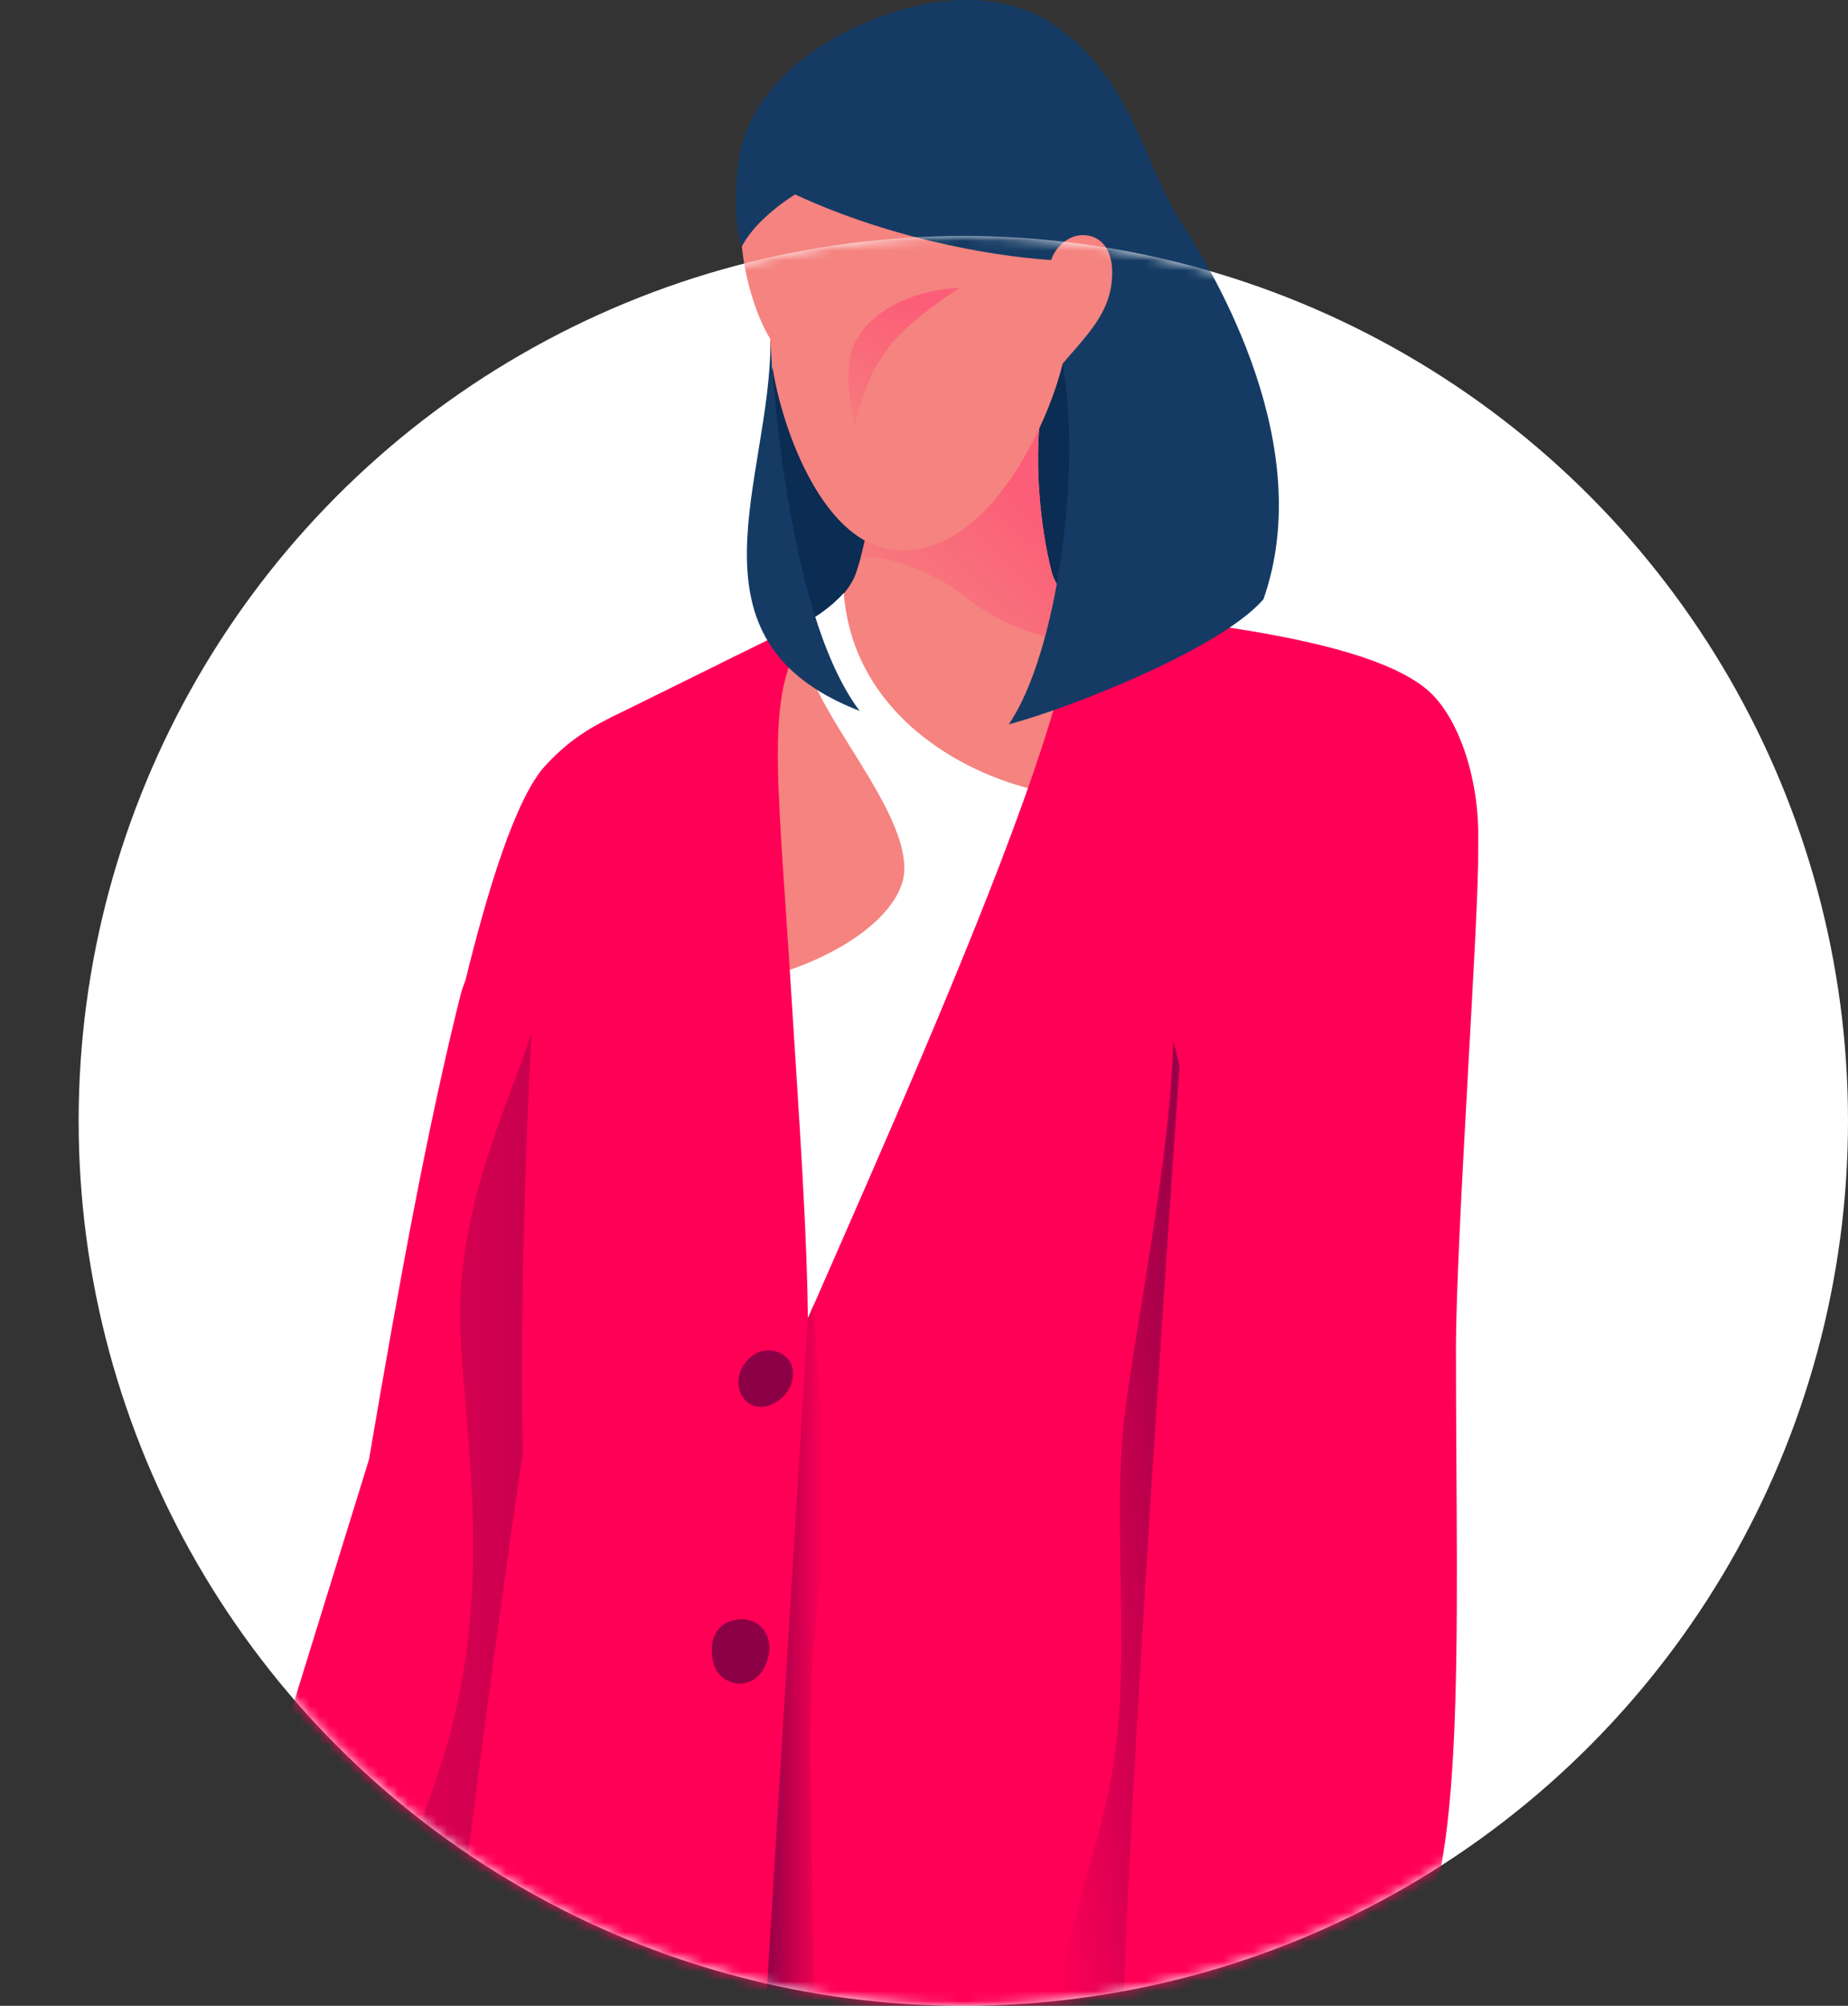 <svg width="188" height="204" viewBox="0 0 188 204" fill="none" xmlns="http://www.w3.org/2000/svg">
<rect x="0" y="0" width="188" height="204" fill="#333333" stroke="none"/>
<g clip-path="url(#clip0_201_72)">
<path d="M78.222 44.28C78.484 39.529 78.326 34.894 80.427 28.783C84.609 16.618 102.601 10.232 110.334 26.012C118.279 42.225 116.087 58.561 109.339 65.741C103.982 71.441 88.895 76.209 82.649 65.456C79.456 59.958 78.024 47.88 78.222 44.28Z" fill="#0B2C53"/>
<path d="M150.377 85.677C150.134 94.747 147.185 136.771 147.185 136.771C121.239 160.812 53.177 147.776 43.102 118.368C44.004 116.248 49.339 84.448 55.52 77.82C61.106 71.831 65.023 72.84 82.735 62.861C91.966 72.777 109.696 65.914 111.108 61.704C115.408 63.042 138.005 64.075 145.186 70.149C148.368 72.84 150.55 79.242 150.377 85.677Z" fill="#FF0056"/>
<path d="M42.197 140.388C35.469 148.262 25.375 197.522 20.244 205.756C15.606 213.199 27.38 217.481 31.049 212.981C31.916 202.364 51.745 166.608 53.839 153.877L42.197 140.388Z" fill="#F5837F"/>
<path d="M39.003 146.135L56.166 147.776C60.219 138.515 77.825 95.904 78.418 89.963C79.039 83.738 60.685 89.474 55.545 94.27C50.351 109.703 41.475 135.873 39.003 146.135Z" fill="#F5837F"/>
<path d="M84.88 93.858C75.976 126.07 67.997 153.671 58.935 177.327C55.863 185.348 52.669 192.911 49.27 200.046C46.992 204.83 44.625 209.423 42.141 213.83C41.459 212.063 40.087 209.992 38.186 207.954V207.95C34.409 203.888 28.559 199.757 21.995 198.675C21.995 198.675 28.936 176.252 37.539 148.434C40.649 130.198 43.554 114.337 46.861 101.161C50.033 88.523 83.185 81.369 84.88 93.858Z" fill="#FF0056"/>
<path d="M49.311 200.017C47.025 204.815 42.127 213.857 42.141 213.83C41.459 212.063 40.127 209.963 38.227 207.925V207.921C37.825 195.573 43.103 186.08 45.672 176.731C50.012 160.936 47.404 146.901 46.844 135.713C46.036 119.575 55.478 106.223 54.773 100.357C58.718 139.413 56.219 181.232 49.311 200.017Z" fill="url(#paint0_linear_201_72)"/>
<path d="M124.989 149.856L131.282 208.219H82.614L80.999 208.215L76.727 208.205L45.207 208.145C45.207 208.145 48.914 176.683 53.177 147.776C52.707 127.362 54.307 100.357 54.307 100.357C80.32 70.882 107.431 75.002 135.237 100.357L124.989 149.856Z" fill="#FF0056"/>
<path d="M107.871 208.226C106.863 199.541 110.545 192.785 112.817 181.898C115.379 169.628 113.004 156.161 114.383 144.175C115.357 135.712 119.129 117.429 119.358 105.866C125.654 130.083 130.101 176.227 126.822 208.226H107.871Z" fill="url(#paint1_linear_201_72)"/>
<path d="M122.641 138.981C122.28 151.877 120.988 189.094 121.282 200.789C121.307 201.792 121.502 203.686 121.82 204.36C125.792 206.579 133.818 203.879 132.492 196.324C130.815 186.771 140.472 152.059 142.745 137.637C144.198 130.239 147.814 81.848 147.066 75.636C146.319 69.424 126.11 65.326 126.763 74.853C126.763 74.853 123.007 125.918 122.642 138.98L122.641 138.981Z" fill="#F5837F"/>
<path d="M85.13 61.087C71.239 76.271 63.192 117.506 66.186 146.408L90.406 144.91C101.162 128.758 112.654 93.627 115.987 65.688C116.252 63.462 114.059 61.717 111.961 62.513C102.989 65.917 88.369 65.877 85.129 61.087H85.13Z" fill="#F5837F"/>
<path d="M120.142 62.814C110.445 75.512 83.993 74.706 73.269 67.483C77 65.641 80.055 64.316 82.735 62.861C85.172 61.537 86.615 59.657 87.087 58.268C88.883 52.984 89.277 46.271 88.445 41.164H106C105.165 46.284 105.716 53.269 107.014 58.268C107.499 59.825 108.433 60.795 110.716 61.574C110.842 61.621 110.973 61.663 111.108 61.705C112.532 62.148 115.954 62.418 120.142 62.814Z" fill="#F5837F"/>
<path d="M110.716 61.574C110.618 62.017 110.585 64.675 110.482 65.071C105.165 65.514 99.94 62.15 98.264 60.744C96.475 59.243 91.494 56.416 87.558 56.687C87.582 56.594 87.6 56.524 87.614 56.463C87.74 56.006 87.848 55.549 87.946 55.092C87.96 55.055 87.969 55.018 87.978 54.98C88.978 51.227 93.226 44.731 94.258 41.164H106C105.165 46.284 105.716 53.269 107.014 58.268C107.499 59.825 108.433 60.795 110.716 61.574Z" fill="url(#paint2_linear_201_72)"/>
<path d="M85.836 60.308C86.919 74.182 100.922 80.12 107.95 80.751C110.716 90.264 95.658 125.479 81.541 144.628C75.983 133.814 74.854 106.872 74.421 100.201C85.13 98.217 91.795 92.89 91.991 88.607C92.329 81.224 79.941 69.852 81.718 63.513C83.028 62.692 84.495 61.812 85.836 60.308L85.836 60.308Z" fill="white"/>
<path d="M80.2 155.451L80.037 138.986C93.306 108.62 115.832 59.109 107.364 58.291C108.33 58.356 111.117 58.58 113.284 59.116C114.75 62.022 122.159 63.005 122.159 63.005C131.365 79.188 98.738 151.748 80.2 155.451Z" fill="#FF0056"/>
<path d="M82.173 63.088L62.096 72.997C56.266 109.761 62.556 171.229 82.198 203.691V135.712C82.198 126.078 81.214 112.567 80.452 100.356C79.022 77.424 77.72 69.916 82.431 63.803C83.047 63.004 83.048 62.656 82.172 63.087L82.173 63.088Z" fill="#FF0056"/>
<path d="M108.407 35.422C107.784 40.36 101.527 56.419 91.391 55.976C82.477 55.587 78.157 39.139 78.356 34.461C75.563 29.926 72.9 18.11 79.236 11.728C87.387 3.516 99.163 5.105 103.534 10.577C109.026 17.452 109.462 27.064 108.407 35.422Z" fill="#F5837F"/>
<path d="M97.615 29.28C91.602 29.567 87.025 32.696 86.453 36.559C85.956 39.92 86.981 43.371 86.981 43.371C86.981 43.371 87.773 38.334 90.849 34.757C93.122 32.114 97.615 29.28 97.615 29.28Z" fill="url(#paint3_linear_201_72)"/>
<path d="M75.534 14.473C76.991 9.571 81.36 5.172 87.932 2.347C95.098 -0.733 102.031 -0.829 106.921 2.341C115.084 7.635 116.387 16.766 120.069 22.453C123.69 28.047 134.007 45.37 128.53 60.953C124.071 66.059 108.818 72.011 102.625 73.673C107.633 66.308 110.04 47.573 108.109 36.976C111.111 31.163 109.213 28.747 107.902 27.921C106.59 27.096 108.12 28.524 107.535 26.478C102.76 26.26 91.628 24.754 80.882 19.775C79.093 20.901 76.562 22.916 75.46 25.088C74.455 22.357 74.858 16.75 75.534 14.474L75.534 14.473Z" fill="#153B64"/>
<path d="M113.144 27.616C113.119 25.274 111.924 23.89 110.105 23.914C108.401 23.936 106.868 25.608 106.815 27.185C106.71 30.285 106.96 33.264 107.562 37.629C110.36 34.232 113.191 31.9 113.144 27.617L113.144 27.616Z" fill="#F5837F"/>
<path d="M78.379 34.606C78.458 48.782 68.889 65.118 87.453 72.303C79.575 61.873 78.379 34.606 78.379 34.606Z" fill="#153B64"/>
<path d="M120.253 104.612C120.253 104.612 114.233 189.755 114.233 208.226C136.299 208.226 138.862 202.521 142.142 199.965C149.442 194.279 148.117 167.246 148.117 137.236C148.117 125.817 150.492 92.924 150.372 86.54C150.251 80.157 148.006 71.771 142.097 69.205C136.188 66.64 130.686 66.391 126.805 71.273C122.924 76.155 120.253 104.612 120.253 104.612V104.612Z" fill="#FF0056"/>
<path d="M76.678 137.783C78.147 136.744 81.259 137.522 80.562 140.513C80.2 142.066 78.416 143.34 76.934 143.044C74.983 142.654 74.202 139.536 76.678 137.784V137.783Z" fill="#8C0046"/>
<path d="M82.731 168.112C82.021 175.088 82.904 197.744 82.866 208.215L77.66 208.206C77.7 207.722 82.168 134.257 82.19 134.073C82.403 133.597 82.548 133.257 82.794 132.697C83.809 148.956 84.243 153.142 82.731 168.112Z" fill="url(#paint4_linear_201_72)"/>
</g>
<circle cx="98" cy="114" r="90" fill="white"/>
<mask id="mask0_201_72" style="mask-type:alpha" maskUnits="userSpaceOnUse" x="8" y="24" width="180" height="180">
<circle cx="98" cy="114" r="90" fill="white"/>
</mask>
<g mask="url(#mask0_201_72)">
<path d="M42.268 213.424C41.841 216.658 31.626 211.231 25.511 206.077C19.397 200.922 21.519 197.869 23.444 198.277C25.369 198.685 32.742 201.618 36.169 204.898C39.241 207.839 42.526 211.473 42.268 213.424Z" fill="#8C0046"/>
<path d="M78.222 44.28C78.484 39.529 78.326 34.894 80.427 28.783C84.609 16.618 102.601 10.232 110.334 26.012C118.279 42.225 116.087 58.561 109.339 65.741C103.982 71.441 88.895 76.209 82.649 65.456C79.456 59.958 78.024 47.88 78.222 44.28Z" fill="#0B2C53"/>
<path d="M150.377 85.677C150.134 94.747 147.185 136.771 147.185 136.771C121.239 160.812 53.177 147.776 43.102 118.368C44.004 116.248 49.339 84.448 55.52 77.82C61.106 71.831 65.023 72.84 82.735 62.861C91.966 72.777 109.696 65.914 111.108 61.704C115.408 63.042 138.005 64.075 145.186 70.149C148.368 72.84 150.55 79.242 150.377 85.677Z" fill="#FF0056"/>
<path d="M42.197 140.388C35.469 148.262 25.375 197.522 20.244 205.756C15.606 213.199 27.38 217.481 31.049 212.981C31.916 202.364 51.745 166.608 53.839 153.877L42.197 140.388Z" fill="#F5837F"/>
<path d="M26.605 196.334C18.504 200.669 12.556 205.155 10.041 207.813C7.513 210.484 11.261 219.752 14.813 220.484C18.364 221.216 20.261 220.011 24.494 217.844C31.257 214.383 26.605 196.334 26.605 196.334V196.334Z" fill="#F5837F"/>
<path d="M26.605 196.335C19.768 200.356 22.143 211.115 25.187 213.968C23.723 215.694 22.16 217.757 20.573 220.215C13.822 230.672 14.865 235.273 16.433 234.857C17.999 234.441 27.78 220.773 30.043 217.168C32.306 213.562 32.939 209.716 33.665 206.357C34.777 201.21 33.99 191.99 26.604 196.335H26.605Z" fill="#F5837F"/>
<path d="M39.003 146.135L56.166 147.776C60.219 138.515 77.825 95.904 78.418 89.963C79.039 83.738 60.685 89.474 55.545 94.27C50.351 109.703 41.475 135.873 39.003 146.135Z" fill="#F5837F"/>
<path d="M84.88 93.858C75.976 126.07 67.997 153.671 58.935 177.327C55.863 185.348 52.669 192.911 49.27 200.046C46.992 204.83 44.625 209.423 42.141 213.83C41.459 212.063 40.087 209.992 38.186 207.954V207.95C34.409 203.888 28.559 199.757 21.995 198.675C21.995 198.675 28.936 176.252 37.539 148.434C40.649 130.198 43.554 114.337 46.861 101.161C50.033 88.523 83.185 81.369 84.88 93.858Z" fill="#FF0056"/>
<path d="M49.311 200.017C47.025 204.815 42.127 213.857 42.141 213.83C41.459 212.063 40.127 209.963 38.227 207.925V207.921C37.825 195.573 43.103 186.08 45.672 176.731C50.012 160.936 47.404 146.901 46.844 135.713C46.036 119.575 55.478 106.223 54.773 100.357C58.718 139.413 56.219 181.232 49.311 200.017Z" fill="url(#paint5_linear_201_72)"/>
<path d="M124.989 149.856L131.282 208.219H82.614L80.999 208.215L76.727 208.205L45.207 208.145C45.207 208.145 48.914 176.683 53.177 147.776C52.707 127.362 54.307 100.357 54.307 100.357C80.32 70.882 107.431 75.002 135.237 100.357L124.989 149.856Z" fill="#FF0056"/>
<path d="M107.871 208.226C106.863 199.541 110.545 192.785 112.817 181.898C115.379 169.628 113.004 156.161 114.383 144.175C115.357 135.712 119.129 117.429 119.358 105.866C125.654 130.083 130.101 176.227 126.822 208.226H107.871Z" fill="url(#paint6_linear_201_72)"/>
<path d="M122.641 138.981C122.28 151.877 120.988 189.094 121.282 200.789C121.307 201.792 121.502 203.686 121.82 204.36C125.792 206.579 133.818 203.879 132.492 196.324C130.815 186.771 140.472 152.059 142.745 137.637C144.198 130.239 147.814 81.848 147.066 75.636C146.319 69.424 126.11 65.326 126.763 74.853C126.763 74.853 123.007 125.918 122.642 138.98L122.641 138.981Z" fill="#F5837F"/>
<path d="M132.233 195.198C132.835 200.443 150.818 201.413 157.19 202.094C163.009 203.518 175.02 207.58 173.006 209.623C171.209 211.446 159.152 209.346 152.524 208.541C147.378 209.632 132.464 211.072 127.018 206.292C122.171 202.037 131.757 191.051 132.233 195.199V195.198Z" fill="#F5837F"/>
<path d="M157.065 207.686C163.696 207.5 174.428 209.622 176.765 207.919C178.781 206.45 167.344 202.613 161.53 201.654C157.195 200.94 150.862 199.665 148.348 199.17C146.166 198.741 130.62 199.541 130.62 199.541C130.62 199.541 126.207 200.754 129.595 204.24C132.983 207.726 150.752 207.942 157.065 207.686H157.065Z" fill="#F5837F"/>
<path d="M121.82 204.36C123.202 206.95 127.33 209.657 131.265 210.349C134.255 210.874 137.944 210.581 140.325 211.183C142.706 211.785 151.885 214.079 153.381 210.867C154.527 208.403 145.624 206.769 143.452 205.924C141.164 205.033 140.201 203.931 138.119 203.303L121.819 204.36H121.82Z" fill="#F5837F"/>
<path d="M85.13 61.087C71.239 76.271 63.192 117.506 66.186 146.408L90.406 144.91C101.162 128.758 112.654 93.627 115.987 65.688C116.252 63.462 114.059 61.717 111.961 62.513C102.989 65.917 88.369 65.877 85.129 61.087H85.13Z" fill="#F5837F"/>
<path d="M120.142 62.814C110.445 75.512 83.993 74.706 73.269 67.483C77 65.641 80.055 64.316 82.735 62.861C85.172 61.537 86.615 59.657 87.087 58.268C88.883 52.984 89.277 46.271 88.445 41.164H106C105.165 46.284 105.716 53.269 107.014 58.268C107.499 59.825 108.433 60.795 110.716 61.574C110.842 61.621 110.973 61.663 111.108 61.705C112.532 62.148 115.954 62.418 120.142 62.814Z" fill="#F5837F"/>
<path d="M110.716 61.574C110.618 62.017 110.585 64.675 110.482 65.071C105.165 65.514 99.94 62.15 98.264 60.744C96.475 59.243 91.494 56.416 87.558 56.687C87.582 56.594 87.6 56.524 87.614 56.463C87.74 56.006 87.848 55.549 87.946 55.092C87.96 55.055 87.969 55.018 87.978 54.98C88.978 51.227 93.226 44.731 94.258 41.164H106C105.165 46.284 105.716 53.269 107.014 58.268C107.499 59.825 108.433 60.795 110.716 61.574Z" fill="url(#paint7_linear_201_72)"/>
<path d="M85.836 60.308C86.919 74.182 100.922 80.12 107.95 80.751C110.716 90.264 95.658 125.479 81.541 144.628C75.983 133.814 74.854 106.872 74.421 100.201C85.13 98.217 91.795 92.89 91.991 88.607C92.329 81.224 79.941 69.852 81.718 63.513C83.028 62.692 84.495 61.812 85.836 60.308L85.836 60.308Z" fill="white"/>
<path d="M80.2 155.451L80.037 138.986C93.306 108.62 115.832 59.109 107.364 58.291C108.33 58.356 111.117 58.58 113.284 59.116C114.75 62.022 122.159 63.005 122.159 63.005C131.365 79.188 98.738 151.748 80.2 155.451Z" fill="#FF0056"/>
<path d="M82.173 63.088L62.096 72.997C56.266 109.761 62.556 171.229 82.198 203.691V135.712C82.198 126.078 81.214 112.567 80.452 100.356C79.022 77.424 77.72 69.916 82.431 63.803C83.047 63.004 83.048 62.656 82.172 63.087L82.173 63.088Z" fill="#FF0056"/>
<path d="M108.407 35.422C107.784 40.36 101.527 56.419 91.391 55.976C82.477 55.587 78.157 39.139 78.356 34.461C75.563 29.926 72.9 18.11 79.236 11.728C87.387 3.516 99.163 5.105 103.534 10.577C109.026 17.452 109.462 27.064 108.407 35.422Z" fill="#F5837F"/>
<path d="M97.615 29.28C91.602 29.567 87.025 32.696 86.453 36.559C85.956 39.92 86.981 43.371 86.981 43.371C86.981 43.371 87.773 38.334 90.849 34.757C93.122 32.114 97.615 29.28 97.615 29.28Z" fill="url(#paint8_linear_201_72)"/>
<path d="M75.534 14.473C76.991 9.571 81.36 5.172 87.932 2.347C95.098 -0.733 102.031 -0.829 106.921 2.341C115.084 7.635 116.387 16.766 120.069 22.453C123.69 28.047 134.007 45.37 128.53 60.953C124.071 66.059 108.818 72.011 102.625 73.673C107.633 66.308 110.04 47.573 108.109 36.976C111.111 31.163 109.213 28.747 107.902 27.921C106.59 27.096 108.12 28.524 107.535 26.478C102.76 26.26 91.628 24.754 80.882 19.775C79.093 20.901 76.562 22.916 75.46 25.088C74.455 22.357 74.858 16.75 75.534 14.474L75.534 14.473Z" fill="#153B64"/>
<path d="M113.144 27.616C113.119 25.274 111.924 23.89 110.105 23.914C108.401 23.936 106.868 25.608 106.815 27.185C106.71 30.285 106.96 33.264 107.562 37.629C110.36 34.232 113.191 31.9 113.144 27.617L113.144 27.616Z" fill="#F5837F"/>
<path d="M78.379 34.606C78.458 48.782 68.889 65.118 87.453 72.303C79.575 61.873 78.379 34.606 78.379 34.606Z" fill="#153B64"/>
<path d="M120.253 104.612C120.253 104.612 114.233 189.755 114.233 208.226C136.299 208.226 138.862 202.521 142.142 199.965C149.442 194.279 148.117 167.246 148.117 137.236C148.117 125.817 150.492 92.924 150.372 86.54C150.251 80.157 148.006 71.771 142.097 69.205C136.188 66.64 130.686 66.391 126.805 71.273C122.924 76.155 120.253 104.612 120.253 104.612V104.612Z" fill="#FF0056"/>
<path d="M76.678 137.783C78.147 136.744 81.259 137.522 80.562 140.513C80.2 142.066 78.416 143.34 76.934 143.044C74.983 142.654 74.202 139.536 76.678 137.784V137.783Z" fill="#8C0046"/>
<path d="M74.73 164.758C77.254 164.225 79.173 166.565 77.841 169.418C76.507 172.271 73.301 171.352 72.666 169.418C72.031 167.484 72.476 165.233 74.73 164.758Z" fill="#8C0046"/>
<path d="M82.731 168.112C82.021 175.088 82.904 197.744 82.866 208.215L77.66 208.206C77.7 207.722 82.168 134.257 82.19 134.073C82.403 133.597 82.548 133.257 82.794 132.697C83.809 148.956 84.243 153.142 82.731 168.112Z" fill="url(#paint9_linear_201_72)"/>
</g>
<defs>
<linearGradient id="paint0_linear_201_72" x1="88.908" y1="157.067" x2="22.846" y2="157.11" gradientUnits="userSpaceOnUse">
<stop stop-color="#8C0046"/>
<stop offset="0.955" stop-color="#F90055"/>
<stop offset="1" stop-color="#FF0056"/>
</linearGradient>
<linearGradient id="paint1_linear_201_72" x1="127.754" y1="156.798" x2="102.769" y2="159.69" gradientUnits="userSpaceOnUse">
<stop stop-color="#8C0046"/>
<stop offset="0.955" stop-color="#F90055"/>
<stop offset="1" stop-color="#FF0056"/>
</linearGradient>
<linearGradient id="paint2_linear_201_72" x1="109.419" y1="45.449" x2="85.19" y2="71.873" gradientUnits="userSpaceOnUse">
<stop offset="0.198" stop-color="#FC5D78"/>
<stop offset="0.794" stop-color="#F5837F"/>
</linearGradient>
<linearGradient id="paint3_linear_201_72" x1="94.891" y1="25.108" x2="84.622" y2="52.619" gradientUnits="userSpaceOnUse">
<stop offset="0.198" stop-color="#FC5D78"/>
<stop offset="0.794" stop-color="#F5837F"/>
</linearGradient>
<linearGradient id="paint4_linear_201_72" x1="77.66" y1="170.456" x2="83.715" y2="170.456" gradientUnits="userSpaceOnUse">
<stop stop-color="#8C0046"/>
<stop offset="0.955" stop-color="#F90055"/>
<stop offset="1" stop-color="#FF0056"/>
</linearGradient>
<linearGradient id="paint5_linear_201_72" x1="88.908" y1="157.067" x2="22.846" y2="157.11" gradientUnits="userSpaceOnUse">
<stop stop-color="#8C0046"/>
<stop offset="0.955" stop-color="#F90055"/>
<stop offset="1" stop-color="#FF0056"/>
</linearGradient>
<linearGradient id="paint6_linear_201_72" x1="127.754" y1="156.798" x2="102.769" y2="159.69" gradientUnits="userSpaceOnUse">
<stop stop-color="#8C0046"/>
<stop offset="0.955" stop-color="#F90055"/>
<stop offset="1" stop-color="#FF0056"/>
</linearGradient>
<linearGradient id="paint7_linear_201_72" x1="109.419" y1="45.449" x2="85.19" y2="71.873" gradientUnits="userSpaceOnUse">
<stop offset="0.198" stop-color="#FC5D78"/>
<stop offset="0.794" stop-color="#F5837F"/>
</linearGradient>
<linearGradient id="paint8_linear_201_72" x1="94.891" y1="25.108" x2="84.622" y2="52.619" gradientUnits="userSpaceOnUse">
<stop offset="0.198" stop-color="#FC5D78"/>
<stop offset="0.794" stop-color="#F5837F"/>
</linearGradient>
<linearGradient id="paint9_linear_201_72" x1="77.66" y1="170.456" x2="83.715" y2="170.456" gradientUnits="userSpaceOnUse">
<stop stop-color="#8C0046"/>
<stop offset="0.955" stop-color="#F90055"/>
<stop offset="1" stop-color="#FF0056"/>
</linearGradient>
<clipPath id="clip0_201_72">
<rect width="177" height="155" fill="white"/>
</clipPath>
</defs>
</svg>
